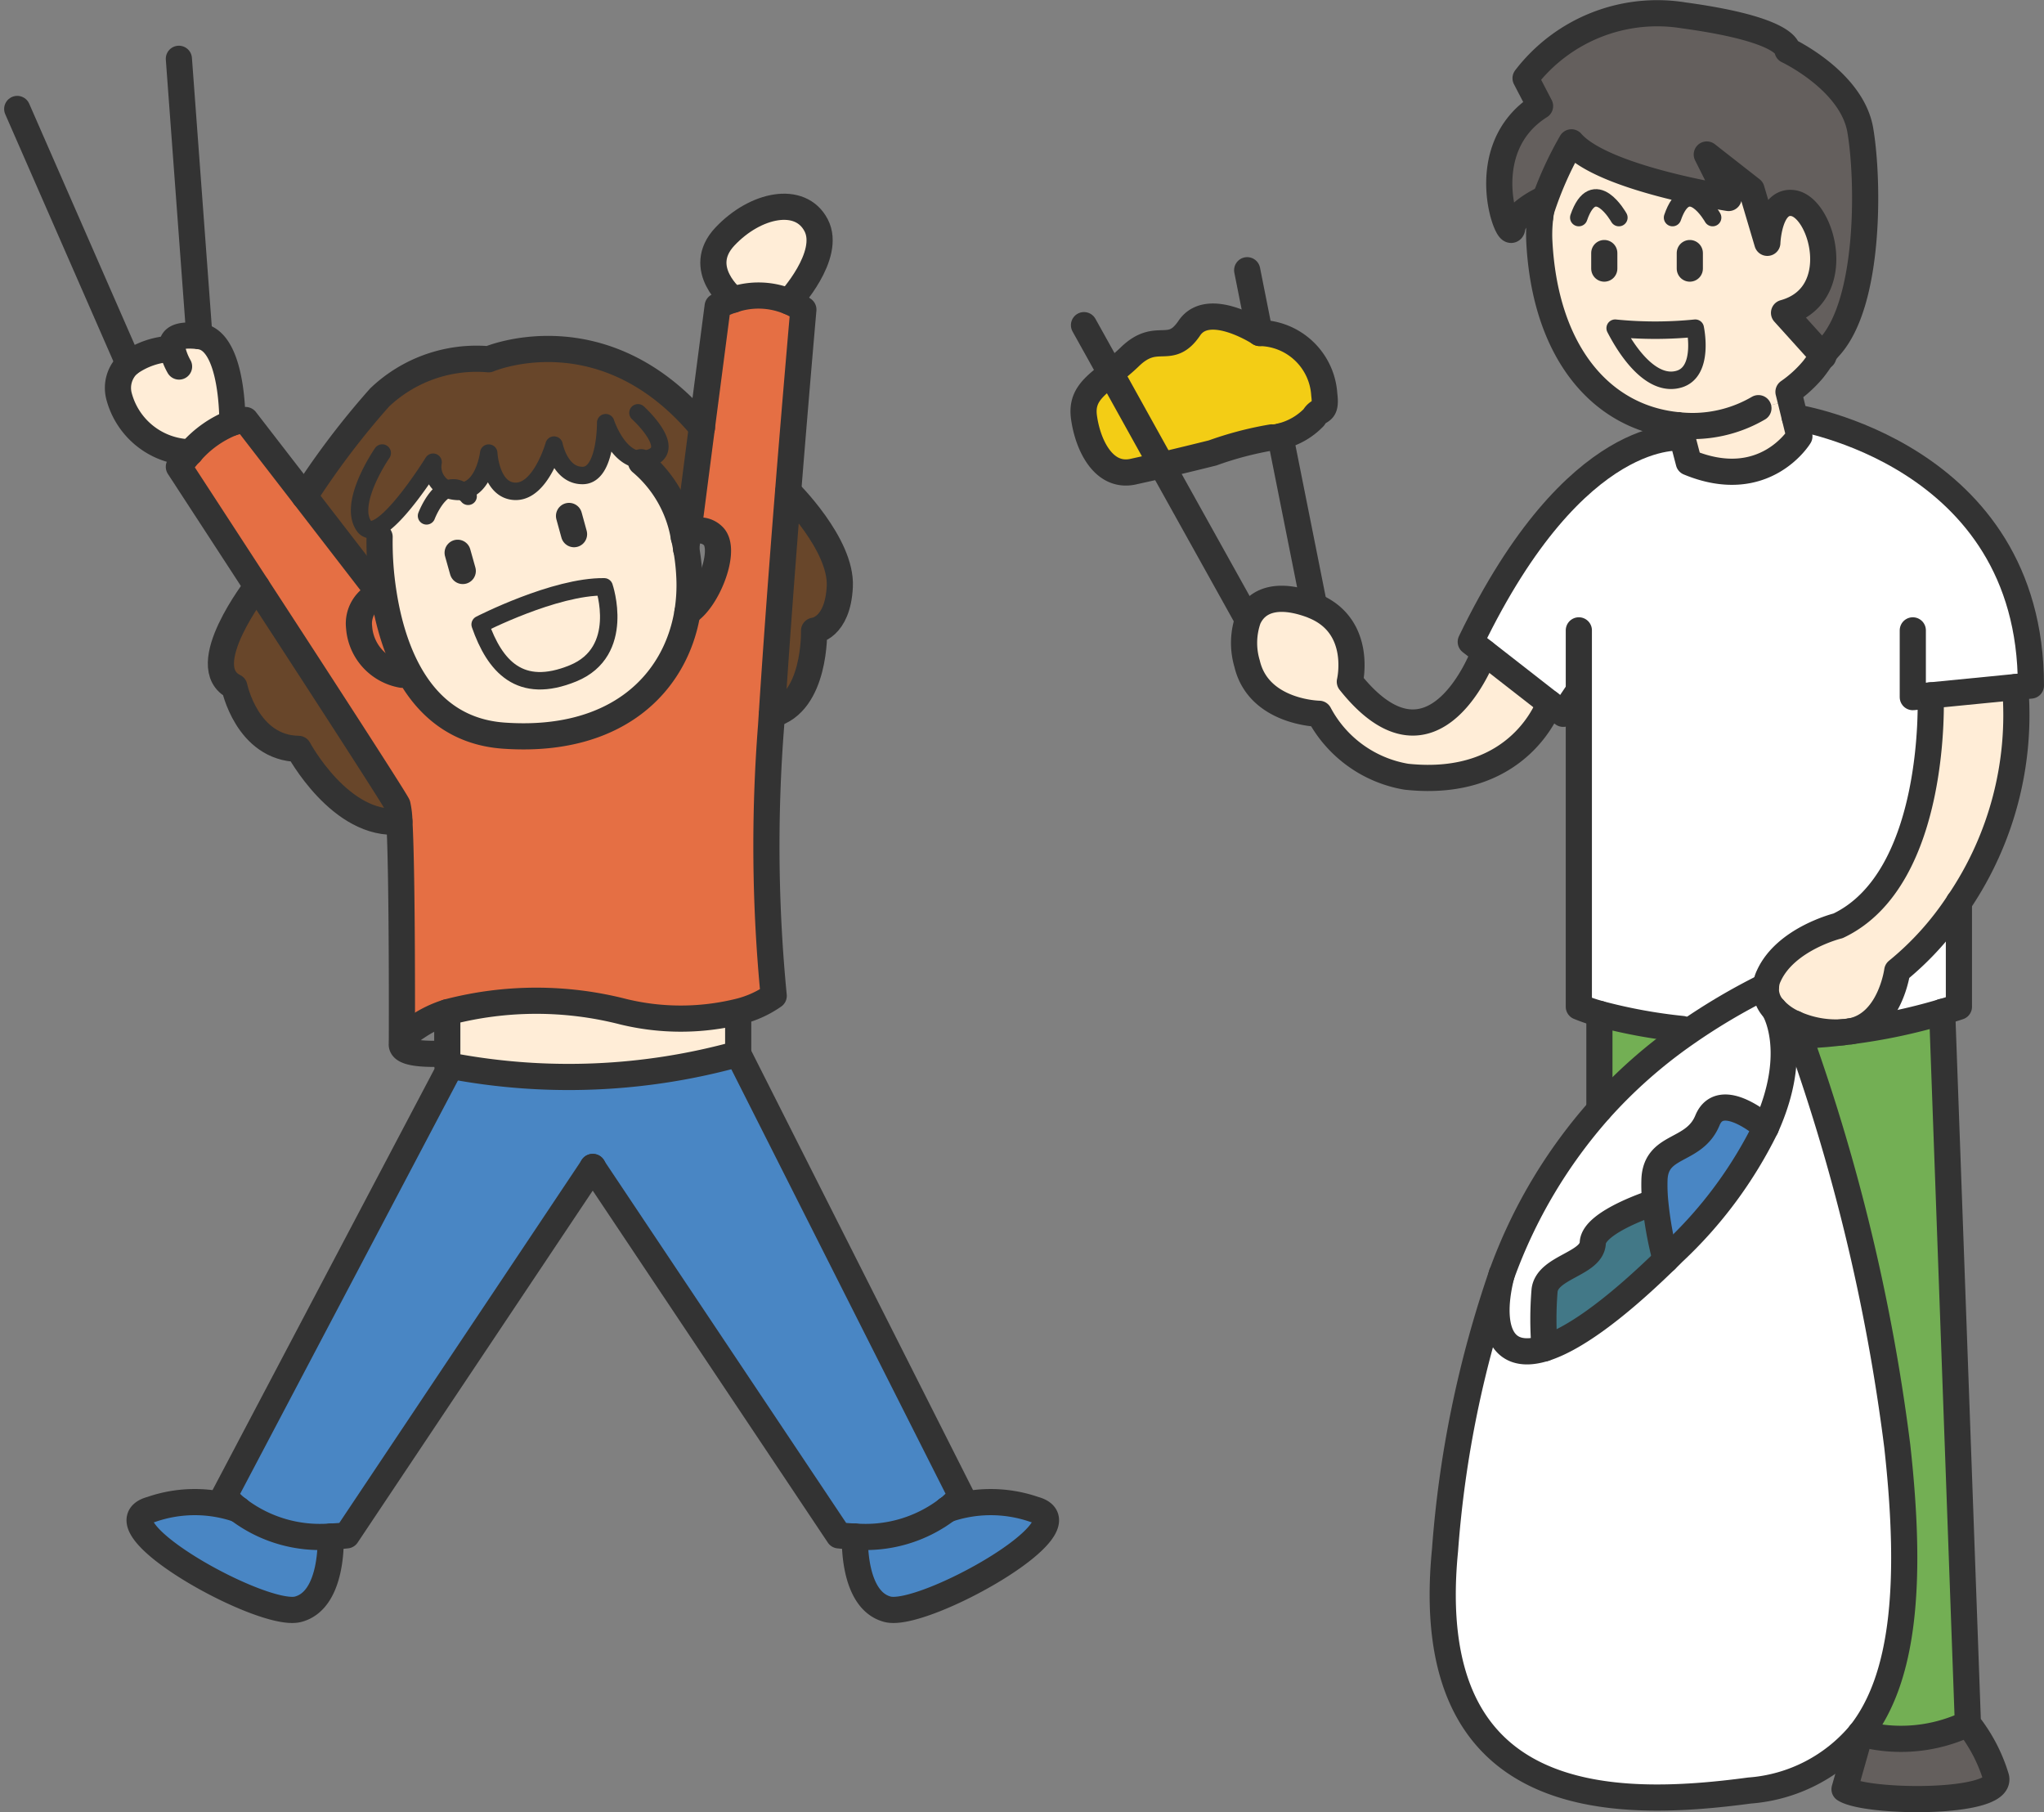 <svg xmlns="http://www.w3.org/2000/svg" width="90.546" height="80.276" viewBox="0 0 90.546 80.276">
  <rect x="0" y="0" width="90.546" height="80.276" fill="#808080" stroke="none"/>
  <g id="グループ_1282" data-name="グループ 1282" transform="translate(-879.286 -355.121)">
    <g id="グループ_1196" data-name="グループ 1196" transform="translate(-434.574 187.77)">
      <g id="グループ_30" data-name="グループ 30">
        <path id="パス_67" data-name="パス 67" d="M1363.065,183.885c-.775.616-1.314,1.026-1.186,1.951.17,1.237.868,2.685,2.162,2.413.38-.083.832-.185,1.289-.288Z" fill="#f3cd15"/>
        <path id="パス_68" data-name="パス 68" d="M1363.065,183.885l2.265,4.076c1.114-.262,2.243-.544,2.243-.544a15.176,15.176,0,0,1,2.619-.688,1.159,1.159,0,0,0,.385-.046,3.01,3.01,0,0,0,1.489-.847c.231-.411.569-.124.457-1.007a2.908,2.908,0,0,0-2.86-2.726s-2.264-1.479-3.117-.216-1.422.108-2.618,1.253C1363.625,183.433,1363.332,183.669,1363.065,183.885Z" fill="#f3cd15"/>
        <path id="パス_69" data-name="パス 69" d="M1369.154,194.769a3.219,3.219,0,0,0-.046,1.982c.514,2.177,3.189,2.218,3.189,2.218a5.386,5.386,0,0,0,3.866,2.788c5.067.549,6.34-3.255,6.34-3.255l-2.89-2.254v.005s-2.2,6.017-5.951,1.294c0,0,.6-2.475-1.612-3.363a.735.735,0,0,0-.1-.041C1370.474,193.6,1369.529,193.917,1369.154,194.769Z" fill="#ffedd7"/>
        <path id="パス_70" data-name="パス 70" d="M1377.872,236.017c-1.139,11.552,7.512,11.439,13.488,10.643a7.08,7.08,0,0,0,4.913-2.526c1.905-2.423,2.316-6.572,1.633-12.728a85.682,85.682,0,0,0-4.539-18.714,2.658,2.658,0,0,1-.924-.652s1.181,1.849-.359,5.253a19.067,19.067,0,0,1-4.092,5.524c-.118.118-.231.231-.344.339-2.429,2.367-4.174,3.542-5.365,3.917-2.059.642-2.46-1.119-1.9-3.286A48.235,48.235,0,0,0,1377.872,236.017Z" fill="#fff"/>
        <path id="パス_71" data-name="パス 71" d="M1399.384,198.152l3.748-.369.694-.067c0-10.3-10.459-11.88-10.459-11.88l.206.842s-1.546,2.546-4.9,1.155l-.287-1.094s-4.7-.631-9.37,9.041l.6.468,2.89,2.254.606.467.688-1.022v14a8.328,8.328,0,0,0,.914.313,23.333,23.333,0,0,0,3.671.673l.144.205a27.453,27.453,0,0,1,3.568-2.11,1.263,1.263,0,0,1,.123-.447c.745-1.648,3.07-2.218,3.07-2.218C1399.728,206.254,1399.384,198.152,1399.384,198.152Z" fill="#fff"/>
        <path id="パス_72" data-name="パス 72" d="M1380.388,223.787c-.565,2.167-.164,3.928,1.9,3.286v-.005a15.618,15.618,0,0,1,0-2.572c.128-1.027,2.089-1.155,2.135-2.1s2.727-1.792,2.727-1.792l.041,0a7.689,7.689,0,0,1-.036-.981c.041-1.627,1.75-1.191,2.346-2.644s2.588.314,2.588.314c1.54-3.4.359-5.253.359-5.253a1.28,1.28,0,0,1-.349-1.016,27.453,27.453,0,0,0-3.568,2.11,21.9,21.9,0,0,0-3.81,3.368A22.538,22.538,0,0,0,1380.388,223.787Z" fill="#fff"/>
        <path id="パス_73" data-name="パス 73" d="M1382.082,172.05c-3.049,1.926-1.335,6.1-1.232,5.407s1.356-1.269,1.356-1.269c-.031.165-.057.329-.077.5a15.656,15.656,0,0,1,1.345-3.034c1.391,1.607,6.962,2.465,6.962,2.465l-.966-1.926,1.982,1.551.7,2.361s.067-1.9,1.13-1.761c1.294.17,2.4,4.092-.39,4.863l1.715,1.9a3.338,3.338,0,0,1,.3-.385c1.813-1.982,1.741-7.408,1.366-9.606s-3.224-3.532-3.224-3.532.123-.909-4.59-1.551a7.347,7.347,0,0,0-7.013,2.783Z" fill="#645f5d"/>
        <path id="パス_74" data-name="パス 74" d="M1388.233,186.19c.2.02.406.031.616.031a5.8,5.8,0,0,0,2.906-.791l1.427-.349-.092-.37a5.536,5.536,0,0,0,1.088-.991,6.191,6.191,0,0,0,.427-.611l-1.715-1.9c2.788-.771,1.684-4.693.39-4.863-1.063-.143-1.13,1.761-1.13,1.761l-.7-2.361-1.982-1.551.966,1.926s-5.571-.858-6.962-2.465a15.656,15.656,0,0,0-1.345,3.034,6.518,6.518,0,0,0-.083,1.269C1382.272,182.935,1384.788,185.882,1388.233,186.19Zm-2.824-4.3a17.744,17.744,0,0,0,3.548,0s.411,1.915-.709,2.254S1386.077,183.181,1385.409,181.887Z" fill="#ffedd7"/>
        <path id="パス_75" data-name="パス 75" d="M1382.283,224.5a15.618,15.618,0,0,0,0,2.572v.005c1.191-.375,2.936-1.55,5.365-3.917a15.977,15.977,0,0,1-.462-2.552l-.041,0s-2.686.853-2.727,1.792S1382.411,223.469,1382.283,224.5Z" fill="#427887"/>
        <path id="パス_76" data-name="パス 76" d="M1384.711,212.256V216.5l0,.005a21.9,21.9,0,0,1,3.81-3.368l-.144-.205A23.333,23.333,0,0,1,1384.711,212.256Z" fill="#73af54"/>
        <path id="パス_77" data-name="パス 77" d="M1388.957,181.887a17.744,17.744,0,0,1-3.548,0c.668,1.294,1.725,2.588,2.839,2.254S1388.957,181.887,1388.957,181.887Z" fill="#ffedd7"/>
        <path id="パス_78" data-name="パス 78" d="M1387.15,219.623a7.689,7.689,0,0,0,.036.981,15.977,15.977,0,0,0,.462,2.552c.113-.108.226-.221.344-.339a19.067,19.067,0,0,0,4.092-5.524s-1.992-1.761-2.588-.314S1387.191,218,1387.15,219.623Z" fill="#4986c4"/>
        <path id="パス_79" data-name="パス 79" d="M1388.233,186.19l.149.549.287,1.094c3.358,1.391,4.9-1.155,4.9-1.155l-.206-.842-.185-.755-1.427.349a5.8,5.8,0,0,1-2.906.791C1388.639,186.221,1388.433,186.21,1388.233,186.19Z" fill="#ffedd7"/>
        <path id="パス_80" data-name="パス 80" d="M1392.094,211.024a1.28,1.28,0,0,0,.349,1.016,2.658,2.658,0,0,0,.924.652,4.462,4.462,0,0,0,2.136.38c.1-.01.2-.02.3-.036.01,0,.015,0,.025,0,1.767-.313,2.08-2.68,2.08-2.68a13.263,13.263,0,0,0,2.731-3.039,14.779,14.779,0,0,0,2.495-9.529l-3.748.369s.344,8.1-4.1,10.207c0,0-2.325.57-3.07,2.218A1.263,1.263,0,0,0,1392.094,211.024Z" fill="#ffedd7"/>
        <path id="パス_81" data-name="パス 81" d="M1395.5,213.072a4.462,4.462,0,0,1-2.136-.38,85.682,85.682,0,0,1,4.539,18.714c.683,6.156.272,10.3-1.633,12.728a6.891,6.891,0,0,0,4.765-.431l-1.14-31.529a25.38,25.38,0,0,1-4.072.857c-.01,0-.015,0-.025,0C1395.7,213.052,1395.606,213.062,1395.5,213.072Z" fill="#73af54"/>
        <path id="パス_82" data-name="パス 82" d="M1396.273,244.134l-.7,2.47c.97.626,7,.682,6.715-.514a7.152,7.152,0,0,0-1.247-2.387A6.891,6.891,0,0,1,1396.273,244.134Z" fill="#645f5d"/>
        <path id="パス_83" data-name="パス 83" d="M1397.906,210.351s-.313,2.367-2.08,2.68a25.38,25.38,0,0,0,4.072-.857c.246-.072.493-.149.739-.231v-4.631A13.263,13.263,0,0,1,1397.906,210.351Z" fill="#fff"/>
      </g>
      <g id="グループ_31" data-name="グループ 31">
        <path id="パス_84" data-name="パス 84" d="M1391.755,185.43a5.8,5.8,0,0,1-2.906.791c-.21,0-.416-.011-.616-.031-3.445-.308-5.961-3.255-6.187-8.235a6.518,6.518,0,0,1,.083-1.269c.02-.169.046-.333.077-.5,0,0-1.248.57-1.356,1.269s-1.817-3.481,1.232-5.407l-.641-1.232a7.347,7.347,0,0,1,7.013-2.783c4.713.642,4.59,1.551,4.59,1.551s2.849,1.34,3.224,3.532.447,7.624-1.366,9.606a3.338,3.338,0,0,0-.3.385,6.191,6.191,0,0,1-.427.611,5.536,5.536,0,0,1-1.088.991l.092.37.185.755.206.842s-1.546,2.546-4.9,1.155l-.287-1.094-.149-.549v-.005" fill="none" stroke="#333" stroke-linecap="round" stroke-linejoin="round" stroke-width="1.159"/>
        <path id="パス_85" data-name="パス 85" d="M1394.63,183.14l-.025-.031-1.715-1.9c2.788-.771,1.684-4.693.39-4.863-1.063-.143-1.13,1.761-1.13,1.761l-.7-2.361-1.982-1.551.966,1.926s-5.571-.858-6.962-2.465a15.656,15.656,0,0,0-1.345,3.034,1.785,1.785,0,0,0-.047.3" fill="none" stroke="#333" stroke-linecap="round" stroke-linejoin="round" stroke-width="1.159"/>
        <line id="線_63" data-name="線 63" y2="0.688" transform="translate(1388.716 178.56)" fill="none" stroke="#333" stroke-linecap="round" stroke-linejoin="round" stroke-width="1.159"/>
        <line id="線_64" data-name="線 64" y2="0.688" transform="translate(1384.927 178.56)" fill="none" stroke="#333" stroke-linecap="round" stroke-linejoin="round" stroke-width="1.159"/>
        <path id="パス_86" data-name="パス 86" d="M1385.409,181.887a17.744,17.744,0,0,0,3.548,0s.411,1.915-.709,2.254S1386.077,183.181,1385.409,181.887Z" fill="none" stroke="#333" stroke-linecap="round" stroke-linejoin="round" stroke-width="0.773"/>
        <path id="パス_87" data-name="パス 87" d="M1389.727,176.989s-1.1-1.966-1.776,0" fill="none" stroke="#333" stroke-linecap="round" stroke-linejoin="round" stroke-width="0.773"/>
        <path id="パス_88" data-name="パス 88" d="M1385.574,176.989s-1.1-1.966-1.777,0" fill="none" stroke="#333" stroke-linecap="round" stroke-linejoin="round" stroke-width="0.773"/>
        <path id="パス_89" data-name="パス 89" d="M1388.382,186.739s-4.7-.631-9.37,9.041l.6.468,2.89,2.254.606.467.688-1.022" fill="none" stroke="#333" stroke-linecap="round" stroke-linejoin="round" stroke-width="1.159"/>
        <path id="パス_90" data-name="パス 90" d="M1395.826,213.031a25.38,25.38,0,0,0,4.072-.857c.246-.072.493-.149.739-.231v-4.631" fill="none" stroke="#333" stroke-linecap="round" stroke-linejoin="round" stroke-width="1.159"/>
        <path id="パス_91" data-name="パス 91" d="M1394.03,213.206c.482-.031.975-.072,1.473-.134" fill="none" stroke="#333" stroke-linecap="round" stroke-linejoin="round" stroke-width="1.159"/>
        <path id="パス_92" data-name="パス 92" d="M1383.8,195.272v16.671a8.328,8.328,0,0,0,.914.313,23.333,23.333,0,0,0,3.671.673" fill="none" stroke="#333" stroke-linecap="round" stroke-linejoin="round" stroke-width="1.159"/>
        <path id="パス_93" data-name="パス 93" d="M1393.367,185.836s10.459,1.581,10.459,11.88l-.694.067-3.748.369-.79.077v-2.957" fill="none" stroke="#333" stroke-linecap="round" stroke-linejoin="round" stroke-width="1.159"/>
        <path id="パス_94" data-name="パス 94" d="M1399.384,198.152s.344,8.1-4.1,10.207c0,0-2.325.57-3.07,2.218a1.263,1.263,0,0,0-.123.447,1.28,1.28,0,0,0,.349,1.016,2.658,2.658,0,0,0,.924.652,4.462,4.462,0,0,0,2.136.38c.1-.01.2-.02.3-.036.01,0,.015,0,.025,0,1.767-.313,2.08-2.68,2.08-2.68a13.263,13.263,0,0,0,2.731-3.039,14.779,14.779,0,0,0,2.495-9.529" fill="none" stroke="#333" stroke-linecap="round" stroke-linejoin="round" stroke-width="1.159"/>
        <path id="パス_95" data-name="パス 95" d="M1393.367,212.692a85.682,85.682,0,0,1,4.539,18.714c.683,6.156.272,10.3-1.633,12.728a7.08,7.08,0,0,1-4.913,2.526c-5.976.8-14.627.909-13.488-10.643a48.235,48.235,0,0,1,2.516-12.23,22.538,22.538,0,0,1,4.328-7.285,21.9,21.9,0,0,1,3.81-3.368,27.453,27.453,0,0,1,3.568-2.11" fill="none" stroke="#333" stroke-linecap="round" stroke-linejoin="round" stroke-width="1.159"/>
        <line id="線_65" data-name="線 65" y2="4.241" transform="translate(1384.711 212.256)" fill="none" stroke="#333" stroke-linecap="round" stroke-linejoin="round" stroke-width="1.159"/>
        <path id="パス_96" data-name="パス 96" d="M1401.038,243.7a7.152,7.152,0,0,1,1.247,2.387c.288,1.2-5.745,1.14-6.715.514l.7-2.47a6.891,6.891,0,0,0,4.765-.431l-1.14-31.529" fill="none" stroke="#333" stroke-linecap="round" stroke-linejoin="round" stroke-width="1.159"/>
        <path id="パス_97" data-name="パス 97" d="M1392.443,212.04s1.181,1.849-.359,5.253a19.067,19.067,0,0,1-4.092,5.524c-.118.118-.231.231-.344.339-2.429,2.367-4.174,3.542-5.365,3.917-2.059.642-2.46-1.119-1.9-3.286" fill="none" stroke="#333" stroke-linecap="round" stroke-linejoin="round" stroke-width="1.159"/>
        <path id="パス_98" data-name="パス 98" d="M1382.5,198.5s-1.273,3.8-6.34,3.255a5.386,5.386,0,0,1-3.866-2.788s-2.675-.041-3.189-2.218a3.219,3.219,0,0,1,.046-1.982c.375-.852,1.32-1.165,2.793-.626a.735.735,0,0,1,.1.041c2.208.888,1.612,3.363,1.612,3.363,3.753,4.723,5.951-1.294,5.951-1.294" fill="none" stroke="#333" stroke-linecap="round" stroke-linejoin="round" stroke-width="1.159"/>
        <line id="線_66" data-name="線 66" x1="0.554" y1="2.783" transform="translate(1369.108 179.32)" fill="none" stroke="#333" stroke-linecap="round" stroke-linejoin="round" stroke-width="1.159"/>
        <line id="線_67" data-name="線 67" x1="1.489" y1="7.46" transform="translate(1370.577 186.683)" fill="none" stroke="#333" stroke-linecap="round" stroke-linejoin="round" stroke-width="1.159"/>
        <path id="パス_99" data-name="パス 99" d="M1369.108,194.748l-3.779-6.787-2.264-4.077-1.186-2.131" fill="none" stroke="#333" stroke-linecap="round" stroke-linejoin="round" stroke-width="1.159"/>
        <path id="パス_100" data-name="パス 100" d="M1369.663,182.1s-2.264-1.479-3.117-.216-1.422.108-2.618,1.253c-.3.293-.6.529-.863.745-.775.616-1.314,1.026-1.186,1.951.17,1.237.868,2.685,2.162,2.413.38-.083.832-.185,1.289-.288,1.114-.262,2.243-.544,2.243-.544a15.176,15.176,0,0,1,2.619-.688,1.159,1.159,0,0,0,.385-.046,3.01,3.01,0,0,0,1.489-.847c.231-.411.569-.124.457-1.007A2.908,2.908,0,0,0,1369.663,182.1Z" fill="none" stroke="#333" stroke-linecap="round" stroke-linejoin="round" stroke-width="1.159"/>
        <path id="パス_101" data-name="パス 101" d="M1392.084,217.293s-1.992-1.761-2.588-.314-2.3,1.017-2.346,2.644a7.689,7.689,0,0,0,.036.981,15.977,15.977,0,0,0,.462,2.552" fill="none" stroke="#333" stroke-linecap="round" stroke-linejoin="round" stroke-width="1.159"/>
        <path id="パス_102" data-name="パス 102" d="M1387.145,220.609s-2.686.853-2.727,1.792-2.007,1.068-2.135,2.1a15.618,15.618,0,0,0,0,2.572" fill="none" stroke="#333" stroke-linecap="round" stroke-linejoin="round" stroke-width="1.159"/>
      </g>
    </g>
    <g id="グループ_1197" data-name="グループ 1197" transform="translate(-434.574 187.77)">
      <g id="グループ_251" data-name="グループ 251">
        <path id="パス_1957" data-name="パス 1957" d="M1359.68,234.21c2.517.676-4.919,4.829-6.5,4.422s-1.446-3.219-1.446-3.219v0a5.975,5.975,0,0,0,4.09-1.2.016.016,0,0,0,.01-.005A5.9,5.9,0,0,1,1359.68,234.21Z" fill="#4986c4"/>
        <path id="パス_1958" data-name="パス 1958" d="M1340.117,219.038l-10.9,16.317c-.248.027-.491.048-.718.053a5.975,5.975,0,0,1-4.09-1.2.016.016,0,0,1-.01-.005,3.263,3.263,0,0,1-.607-.607l10.037-19.035a28.042,28.042,0,0,0,12.729-.533l9.878,19.568a3.263,3.263,0,0,1-.607.607.016.016,0,0,1-.01.005,5.975,5.975,0,0,1-4.09,1.2c-.227-.005-.47-.026-.718-.053Z" fill="#4986c4"/>
        <path id="パス_1959" data-name="パス 1959" d="M1348.777,189.122s2.375,2.338,2.285,4.206-1.14,1.958-1.14,1.958.09,3.219-1.868,3.715C1348.249,195.893,1348.524,192.283,1348.777,189.122Z" fill="#68462a"/>
        <path id="パス_1960" data-name="パス 1960" d="M1350.012,177.328c.7,1.345-1.2,3.382-1.2,3.382v.006a3.5,3.5,0,0,0-2.459-.09s-1.726-1.372-.38-2.8S1349.31,175.982,1350.012,177.328Z" fill="#ffedd7"/>
        <path id="パス_1961" data-name="パス 1961" d="M1330.676,193.645l.174-.027c.386,2.507,1.594,6.053,5.325,6.317,5,.354,7.62-2.317,8.137-5.467.85-.5,1.721-2.633,1.193-3.319a.839.839,0,0,0-1.161-.127l.612-4.728.7-5.373a3.75,3.75,0,0,1,.7-.295,3.5,3.5,0,0,1,2.459.09,3.173,3.173,0,0,1,.638.353s-.316,3.578-.675,8.053c-.253,3.161-.528,6.771-.723,9.879-.011.169-.021.332-.032.5a68.5,68.5,0,0,0,.116,11.963,4.6,4.6,0,0,1-1.583.707,10.771,10.771,0,0,1-5.087-.005,15.5,15.5,0,0,0-7.794.027,5.028,5.028,0,0,0-1.33.643,2.022,2.022,0,0,0-.633.613l-.048-.027s.026-7.293-.111-9.683a3.7,3.7,0,0,0-.084-.729c-.137-.295-3.5-5.488-6.232-9.678-1.879-2.887-3.452-5.3-3.452-5.3a6.713,6.713,0,0,1,.512-.639h.005a4.762,4.762,0,0,1,1.853-1.319,2.755,2.755,0,0,1,.585-.116l2.613,3.382Z" fill="#e56f44"/>
        <path id="パス_1962" data-name="パス 1962" d="M1333.832,214.563l-.158-.031v-2.343a15.5,15.5,0,0,1,7.794-.027,10.771,10.771,0,0,0,5.087.005l.006.022v1.841A28.042,28.042,0,0,1,1333.832,214.563Z" fill="#ffedd7"/>
        <path id="パス_1963" data-name="パス 1963" d="M1342.265,187.708c-1.05,0-1.583-1.636-1.583-1.636s.026,2.311-1,2.338-1.287-1.346-1.287-1.346-.581,2.048-1.694,2.048-1.2-1.694-1.2-1.694-.18,1.541-1.166,1.683a.648.648,0,0,0-.665-.079,1.09,1.09,0,0,1-.628-1.2s-1.847,2.987-2.76,2.987l.39.322a14.449,14.449,0,0,0,.174,2.485l-.174.027-3.324-4.307a35.631,35.631,0,0,1,3.324-4.38,6.222,6.222,0,0,1,4.829-1.694s5.1-2.19,9.451,3.03l-.612,4.728a1.176,1.176,0,0,0-.19.127,5.55,5.55,0,0,0-1.894-3.325Z" fill="#68462a"/>
        <path id="パス_1964" data-name="パス 1964" d="M1333.674,189.022a1.387,1.387,0,0,0,.4.09.927.927,0,0,0,.27-.011c.986-.142,1.166-1.683,1.166-1.683s.084,1.694,1.2,1.694,1.694-2.048,1.694-2.048.264,1.377,1.287,1.346,1-2.338,1-2.338.533,1.636,1.583,1.636l-.005.116a5.55,5.55,0,0,1,1.894,3.325c.042.163.074.337.106.517a9.313,9.313,0,0,1,.137,1.219,7.523,7.523,0,0,1-.085,1.583c-.517,3.15-3.139,5.821-8.137,5.467-3.731-.264-4.939-3.81-5.325-6.317a14.449,14.449,0,0,1-.174-2.485l-.39-.322c.913,0,2.76-2.987,2.76-2.987A1.09,1.09,0,0,0,1333.674,189.022Zm5.572,8.153c2.359-.966,1.378-3.831,1.378-3.831-2.2-.027-5.494,1.667-5.494,1.667C1335.774,196.853,1336.887,198.141,1339.246,197.175Z" fill="#ffedd7"/>
        <path id="パス_1965" data-name="パス 1965" d="M1340.624,193.344s.981,2.865-1.378,3.831-3.472-.322-4.116-2.164C1335.13,195.011,1338.428,193.317,1340.624,193.344Z" fill="#ffedd7"/>
        <path id="パス_1966" data-name="パス 1966" d="M1331.552,203.735c-2.607.263-4.469-3.214-4.469-3.214-2.285-.032-2.84-2.75-2.84-2.75-1.783-.876.993-4.443.993-4.443,2.728,4.19,6.1,9.383,6.232,9.678A3.7,3.7,0,0,1,1331.552,203.735Z" fill="#68462a"/>
        <path id="パス_1967" data-name="パス 1967" d="M1328.5,235.413s.132,2.808-1.446,3.219-9.013-3.746-6.5-4.422a5.876,5.876,0,0,1,3.842-.005.016.016,0,0,0,.01.005,5.975,5.975,0,0,0,4.09,1.2Z" fill="#4986c4"/>
        <path id="パス_1968" data-name="パス 1968" d="M1321.489,182.8c-.069-.432.195-.68,1.2-.564,1.52.174,1.462,3.831,1.462,3.831a4.762,4.762,0,0,0-1.853,1.319h-.005a3.335,3.335,0,0,1-3.171-2.517,1.443,1.443,0,0,1,.438-1.409,3.475,3.475,0,0,1,1.915-.66Z" fill="#ffedd7"/>
      </g>
      <g id="グループ_252" data-name="グループ 252">
        <path id="パス_1969" data-name="パス 1969" d="M1330.676,191.133a14.449,14.449,0,0,0,.174,2.485c.386,2.507,1.594,6.053,5.325,6.317,5,.354,7.62-2.317,8.137-5.467a7.523,7.523,0,0,0,.085-1.583,9.313,9.313,0,0,0-.137-1.219c-.032-.18-.064-.354-.106-.517a5.55,5.55,0,0,0-1.894-3.325" fill="none" stroke="#333" stroke-linecap="round" stroke-linejoin="round" stroke-width="1.159"/>
        <path id="パス_1970" data-name="パス 1970" d="M1333.1,214.03c-.929,0-1.636-.126-1.393-.585a2.022,2.022,0,0,1,.633-.613,5.028,5.028,0,0,1,1.33-.643,15.5,15.5,0,0,1,7.794-.027,10.771,10.771,0,0,0,5.087.005,4.6,4.6,0,0,0,1.583-.707,68.5,68.5,0,0,1-.116-11.963c.011-.164.021-.327.032-.5.2-3.108.47-6.718.723-9.879.359-4.475.675-8.053.675-8.053a3.173,3.173,0,0,0-.638-.353,3.5,3.5,0,0,0-2.459-.09,3.75,3.75,0,0,0-.7.295l-.7,5.373-.612,4.728-.084.644v.016" fill="none" stroke="#333" stroke-linecap="round" stroke-linejoin="round" stroke-width="1.159"/>
        <path id="パス_1971" data-name="パス 1971" d="M1322.3,187.391a4.762,4.762,0,0,1,1.853-1.319,2.755,2.755,0,0,1,.585-.116l2.613,3.382,3.324,4.307a1.416,1.416,0,0,0-.907,1.493,2.3,2.3,0,0,0,1.894,2.1" fill="none" stroke="#333" stroke-linecap="round" stroke-linejoin="round" stroke-width="1.159"/>
        <path id="パス_1972" data-name="パス 1972" d="M1331.663,213.418s.026-7.293-.111-9.683a3.7,3.7,0,0,0-.084-.729c-.137-.295-3.5-5.488-6.232-9.678-1.879-2.887-3.452-5.3-3.452-5.3a6.713,6.713,0,0,1,.512-.639" fill="none" stroke="#333" stroke-linecap="round" stroke-linejoin="round" stroke-width="1.159"/>
        <path id="パス_1973" data-name="パス 1973" d="M1344.154,191.149a1.176,1.176,0,0,1,.19-.127.839.839,0,0,1,1.161.127c.528.686-.343,2.823-1.193,3.319" fill="none" stroke="#333" stroke-linecap="round" stroke-linejoin="round" stroke-width="1.159"/>
        <path id="パス_1974" data-name="パス 1974" d="M1327.352,189.338a35.631,35.631,0,0,1,3.324-4.38,6.222,6.222,0,0,1,4.829-1.694s5.1-2.19,9.451,3.03" fill="none" stroke="#333" stroke-linecap="round" stroke-linejoin="round" stroke-width="1.159"/>
        <path id="パス_1975" data-name="パス 1975" d="M1325.236,193.328s-2.776,3.567-.993,4.443c0,0,.555,2.718,2.84,2.75,0,0,1.862,3.477,4.469,3.214" fill="none" stroke="#333" stroke-linecap="round" stroke-linejoin="round" stroke-width="1.159"/>
        <path id="パス_1976" data-name="パス 1976" d="M1348.777,189.122s2.375,2.338,2.285,4.206-1.14,1.958-1.14,1.958.09,3.219-1.868,3.715" fill="none" stroke="#333" stroke-linecap="round" stroke-linejoin="round" stroke-width="1.159"/>
        <path id="パス_1977" data-name="パス 1977" d="M1330.792,187.418s-1.519,2.19-.818,3.219a.366.366,0,0,0,.312.174c.913,0,2.76-2.987,2.76-2.987a1.09,1.09,0,0,0,.628,1.2,1.387,1.387,0,0,0,.4.09.927.927,0,0,0,.27-.011c.986-.142,1.166-1.683,1.166-1.683s.084,1.694,1.2,1.694,1.694-2.048,1.694-2.048.264,1.377,1.287,1.346,1-2.338,1-2.338.533,1.636,1.583,1.636a1.187,1.187,0,0,0,.491-.116c1.008-.459-.644-1.958-.644-1.958" fill="none" stroke="#333" stroke-linecap="round" stroke-linejoin="round" stroke-width="0.773"/>
        <line id="線_365" data-name="線 365" x2="0.227" y2="0.807" transform="translate(1334.133 191.835)" fill="none" stroke="#333" stroke-linecap="round" stroke-linejoin="round" stroke-width="1.159"/>
        <line id="線_366" data-name="線 366" x2="0.222" y2="0.807" transform="translate(1339.067 190.204)" fill="none" stroke="#333" stroke-linecap="round" stroke-linejoin="round" stroke-width="1.159"/>
        <path id="パス_1978" data-name="パス 1978" d="M1335.13,195.011s3.3-1.694,5.494-1.667c0,0,.981,2.865-1.378,3.831S1335.774,196.853,1335.13,195.011Z" fill="none" stroke="#333" stroke-linecap="round" stroke-linejoin="round" stroke-width="0.773"/>
        <path id="パス_1979" data-name="パス 1979" d="M1332.755,190.2s.359-.945.919-1.182a.648.648,0,0,1,.665.079,1.524,1.524,0,0,1,.258.237" fill="none" stroke="#333" stroke-linecap="round" stroke-linejoin="round" stroke-width="0.773"/>
        <path id="パス_1980" data-name="パス 1980" d="M1324.154,186.072s.058-3.657-1.462-3.831c-1.008-.116-1.272.132-1.2.564a2.8,2.8,0,0,0,.3.781" fill="none" stroke="#333" stroke-linecap="round" stroke-linejoin="round" stroke-width="1.159"/>
        <path id="パス_1981" data-name="パス 1981" d="M1321.478,182.8a3.475,3.475,0,0,0-1.915.66,1.443,1.443,0,0,0-.438,1.409,3.335,3.335,0,0,0,3.171,2.517h.005" fill="none" stroke="#333" stroke-linecap="round" stroke-linejoin="round" stroke-width="1.159"/>
        <line id="線_367" data-name="線 367" x1="4.939" y1="11.288" transform="translate(1314.623 172.177)" fill="none" stroke="#333" stroke-linecap="round" stroke-linejoin="round" stroke-width="1.159"/>
        <line id="線_368" data-name="線 368" x1="0.908" y1="12.285" transform="translate(1321.784 169.955)" fill="none" stroke="#333" stroke-linecap="round" stroke-linejoin="round" stroke-width="1.159"/>
        <path id="パス_1982" data-name="パス 1982" d="M1346.355,180.626s-1.726-1.372-.38-2.8,3.335-1.842,4.037-.5-1.2,3.382-1.2,3.382" fill="none" stroke="#333" stroke-linecap="round" stroke-linejoin="round" stroke-width="1.159"/>
        <path id="パス_1983" data-name="パス 1983" d="M1333.674,212.189v2.343l.158.031a28.042,28.042,0,0,0,12.729-.533v-1.841" fill="none" stroke="#333" stroke-linecap="round" stroke-linejoin="round" stroke-width="1.159"/>
        <path id="パス_1984" data-name="パス 1984" d="M1324.412,234.21a5.975,5.975,0,0,0,4.09,1.2c.227-.005.47-.026.718-.053l10.9-16.317.005,0" fill="none" stroke="#333" stroke-linecap="round" stroke-linejoin="round" stroke-width="1.159"/>
        <path id="パス_1985" data-name="パス 1985" d="M1333.848,214.532l-.016.031L1323.8,233.6a3.263,3.263,0,0,0,.607.607" fill="none" stroke="#333" stroke-linecap="round" stroke-linejoin="round" stroke-width="1.159"/>
        <path id="パス_1986" data-name="パス 1986" d="M1324.412,234.21a.016.016,0,0,1-.01-.005,5.876,5.876,0,0,0-3.842.005c-2.517.676,4.913,4.829,6.5,4.422s1.446-3.219,1.446-3.219" fill="none" stroke="#333" stroke-linecap="round" stroke-linejoin="round" stroke-width="1.159"/>
        <path id="パス_1987" data-name="パス 1987" d="M1355.822,234.21a5.975,5.975,0,0,1-4.09,1.2c-.227-.005-.47-.026-.718-.053l-10.9-16.317,0,0" fill="none" stroke="#333" stroke-linecap="round" stroke-linejoin="round" stroke-width="1.159"/>
        <path id="パス_1988" data-name="パス 1988" d="M1346.561,214.03l9.878,19.568a3.263,3.263,0,0,1-.607.607" fill="none" stroke="#333" stroke-linecap="round" stroke-linejoin="round" stroke-width="1.159"/>
        <path id="パス_1989" data-name="パス 1989" d="M1355.822,234.21a.016.016,0,0,0,.01-.005,5.9,5.9,0,0,1,3.848.005c2.517.676-4.919,4.829-6.5,4.422s-1.446-3.219-1.446-3.219" fill="none" stroke="#333" stroke-linecap="round" stroke-linejoin="round" stroke-width="1.159"/>
      </g>
    </g>
  </g>
</svg>
